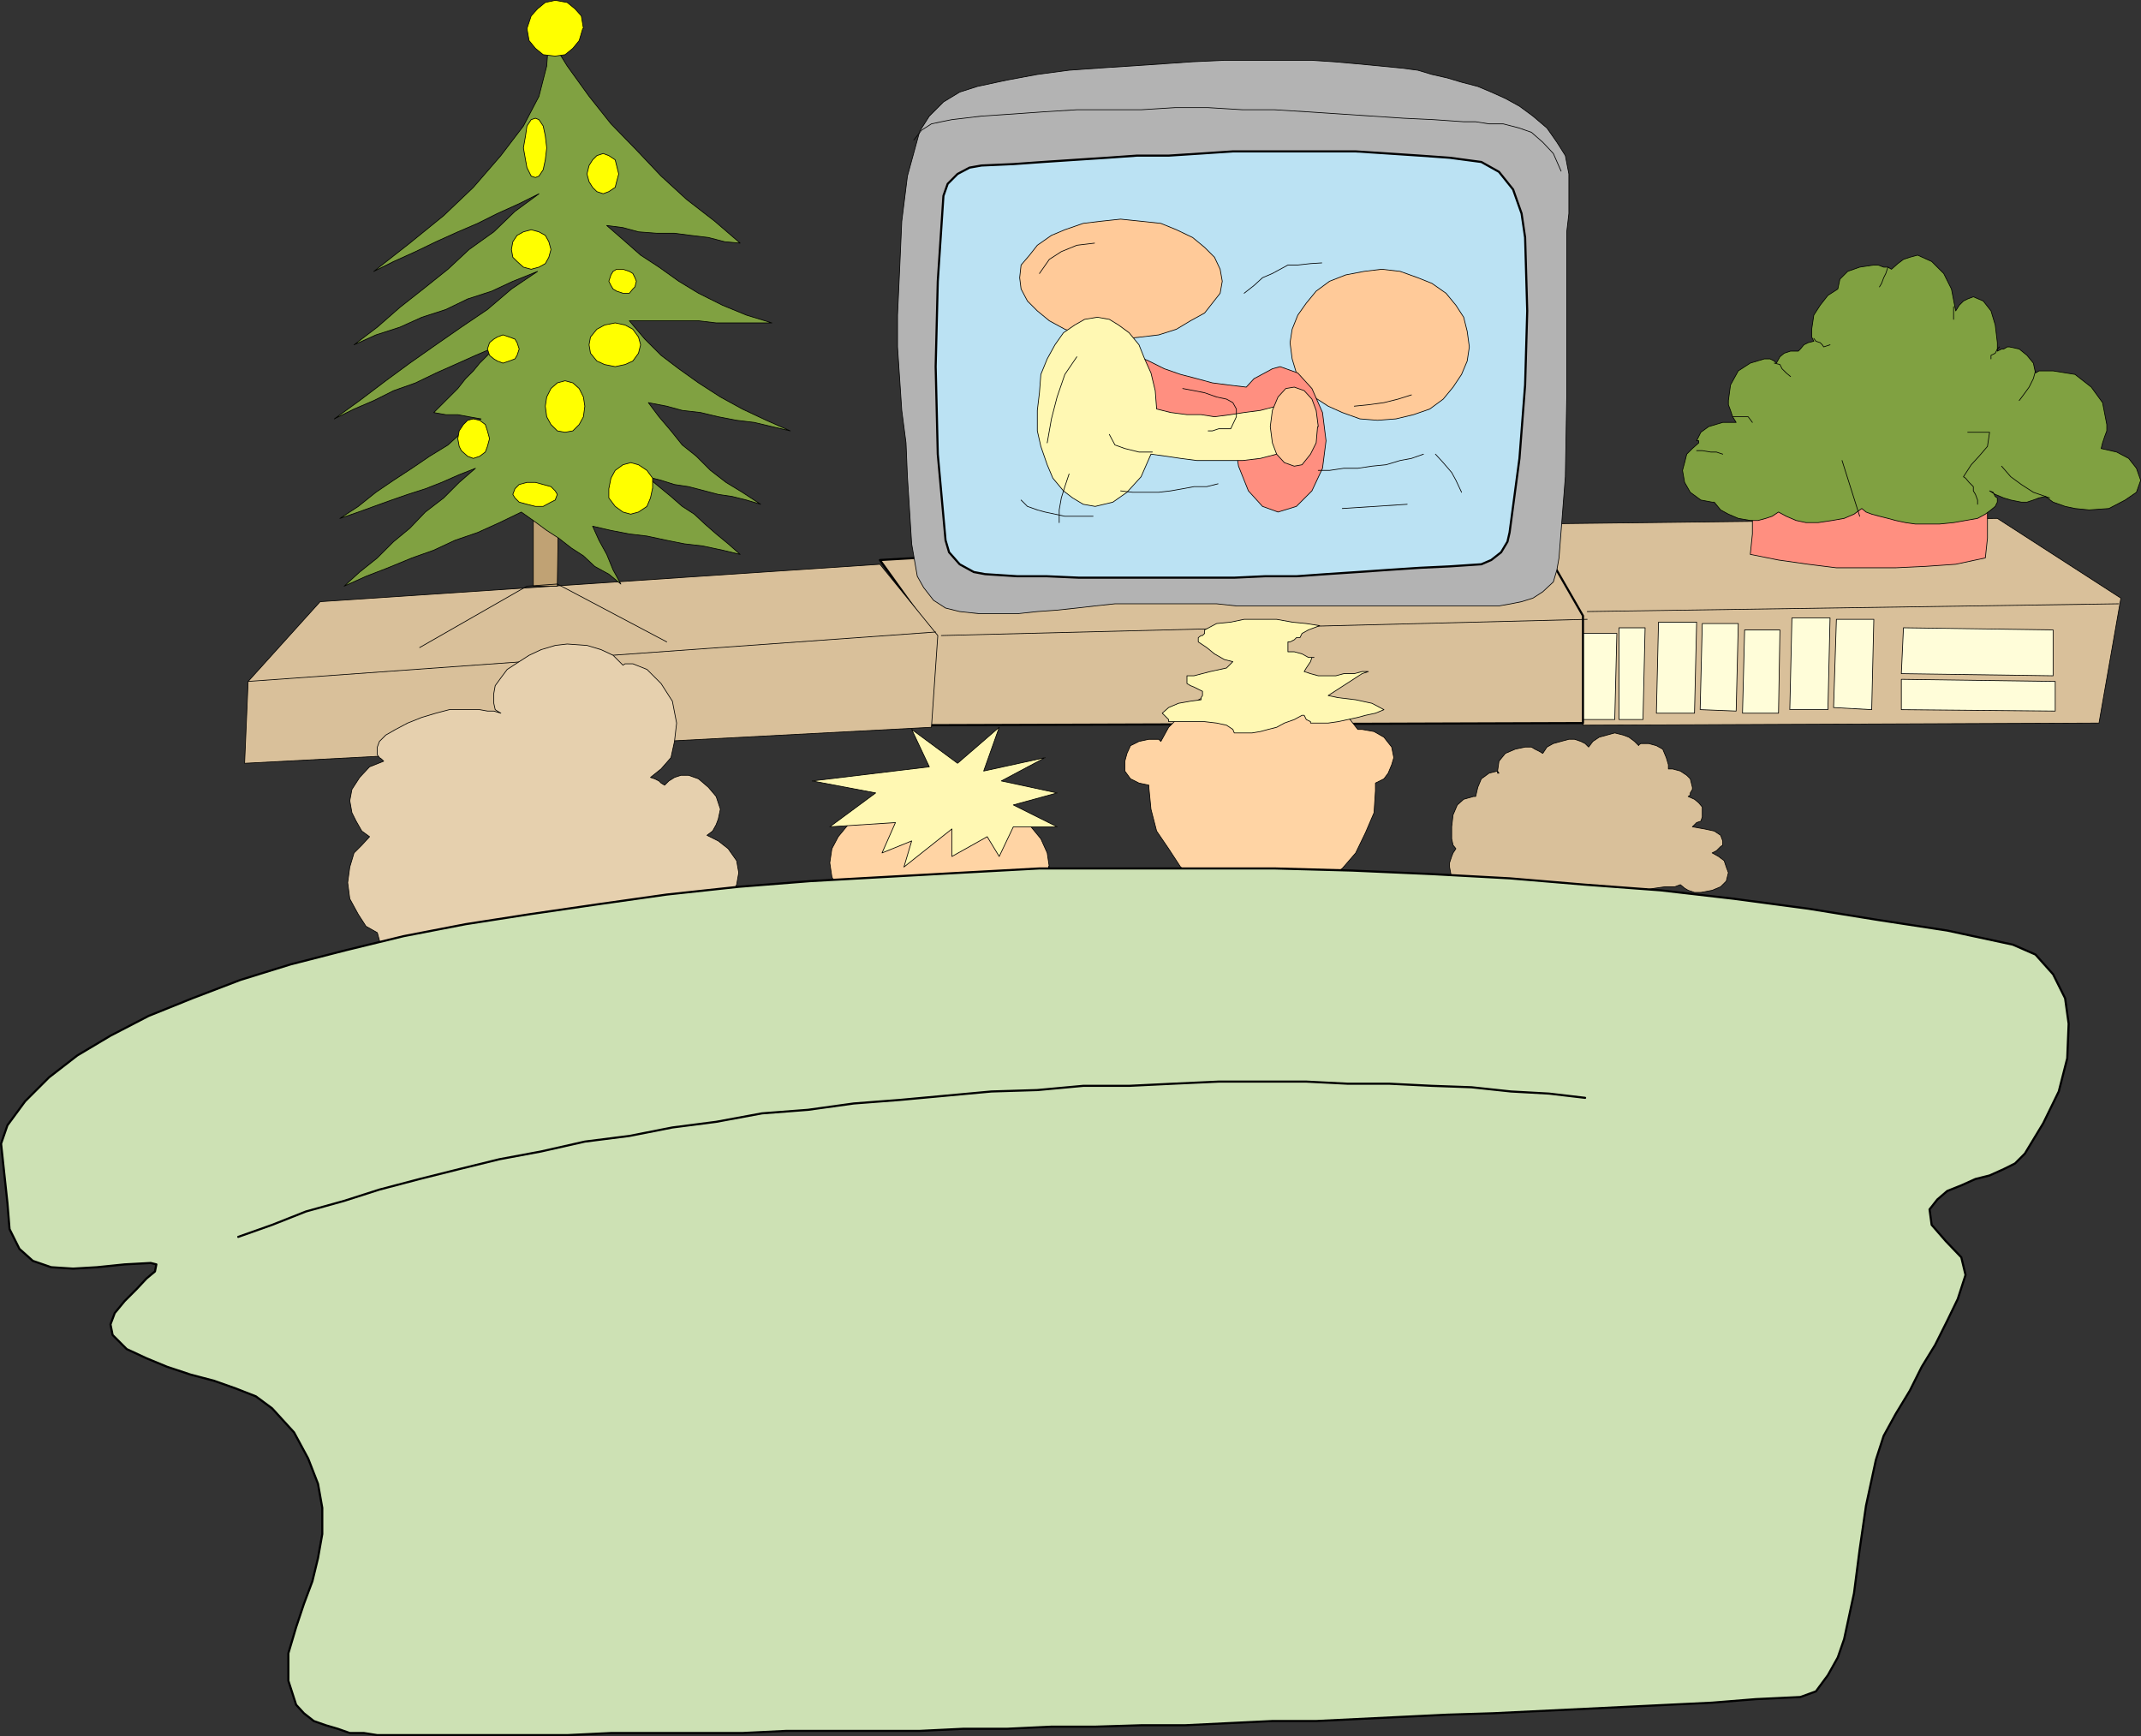 <?xml version="1.0" encoding="UTF-8" standalone="no"?>
<svg
   version="1.0"
   width="129.681mm"
   height="105.158mm"
   id="svg111"
   sodipodi:docname="Family Watching TV.wmf"
   xmlns:inkscape="http://www.inkscape.org/namespaces/inkscape"
   xmlns:sodipodi="http://sodipodi.sourceforge.net/DTD/sodipodi-0.dtd"
   xmlns="http://www.w3.org/2000/svg"
   xmlns:svg="http://www.w3.org/2000/svg">
  <rect width="100%" height="100%" fill="#333333" stroke="none"/>
  <sodipodi:namedview
     id="namedview111"
     pagecolor="#ffffff"
     bordercolor="#000000"
     borderopacity="0.25"
     inkscape:showpageshadow="2"
     inkscape:pageopacity="0.0"
     inkscape:pagecheckerboard="0"
     inkscape:deskcolor="#d1d1d1"
     inkscape:document-units="mm" />
  <defs
     id="defs1">
    <pattern
       id="WMFhbasepattern"
       patternUnits="userSpaceOnUse"
       width="6"
       height="6"
       x="0"
       y="0" />
  </defs>
  <path
     style="fill:#d9c09a;fill-opacity:1;fill-rule:evenodd;stroke:none"
     d="m 362.388,166.007 118.129,-0.485 5.01,-28.597 -28.28,-18.257 -107.625,1.293 12.766,21.811 z"
     id="path1" />
  <path
     style="fill:none;stroke:#000000;stroke-width:0.162px;stroke-linecap:round;stroke-linejoin:round;stroke-miterlimit:4;stroke-dasharray:none;stroke-opacity:1"
     d="m 362.388,166.007 118.129,-0.485 5.01,-28.597 -28.28,-18.257 -107.625,1.293 12.766,21.811 v 24.235 0"
     id="path2" />
  <path
     style="fill:#ff8f80;fill-opacity:1;fill-rule:evenodd;stroke:none"
     d="m 454.984,108.975 v 4.685 4.524 5.008 l -0.485,4.524 -6.787,1.454 -6.949,0.485 -6.787,0.323 h -6.787 -6.787 l -6.464,-0.808 -6.787,-0.969 -6.464,-1.293 0.485,-4.685 v -4.524 -5.008 -4.524 h 6.787 l 6.464,0.485 h 6.787 6.787 6.949 6.787 l 6.464,0.485 h 6.787 v 0 z"
     id="path3" />
  <path
     style="fill:none;stroke:#000000;stroke-width:0.162px;stroke-linecap:round;stroke-linejoin:round;stroke-miterlimit:4;stroke-dasharray:none;stroke-opacity:1"
     d="m 454.984,108.975 v 4.685 4.524 5.008 l -0.485,4.524 -6.787,1.454 -6.949,0.485 -6.787,0.323 h -6.787 -6.787 l -6.464,-0.808 -6.787,-0.969 -6.464,-1.293 0.485,-4.685 v -4.524 -5.008 -4.524 h 6.787 l 6.464,0.485 h 6.787 6.787 6.949 6.787 l 6.464,0.485 h 6.787 v 0"
     id="path4" />
  <path
     style="fill:#80a141;fill-opacity:1;fill-rule:evenodd;stroke:none"
     d="m 468.235,113.66 -1.454,0.323 -1.293,0.485 -1.454,0.485 h -1.293 l -2.424,-0.485 -1.616,-0.485 -1.939,-0.808 -1.293,-0.808 0.808,0.323 0.485,0.969 0.485,0.323 v 0.969 l -0.485,0.969 -0.97,0.808 -1.293,0.969 -1.778,0.969 -2.747,0.485 -2.747,0.485 -3.232,0.323 h -3.232 -2.262 l -2.262,-0.323 -2.262,-0.485 -1.778,-0.485 -1.939,-0.485 -1.778,-0.485 -1.293,-0.485 -0.97,-0.808 -1.778,1.293 -2.262,0.969 -2.747,0.485 -3.232,0.485 h -2.747 l -2.262,-0.485 -2.262,-0.969 -1.778,-0.969 -1.454,0.969 -1.454,0.485 -1.778,0.485 h -1.778 l -2.747,-0.485 -2.262,-0.969 -1.778,-0.969 -1.454,-1.777 h -0.485 l -2.586,-0.485 -2.424,-1.777 -1.293,-2.262 -0.485,-2.747 0.485,-1.777 0.485,-1.939 1.293,-1.293 1.454,-1.293 v -0.485 h -0.485 l 0.97,-1.939 1.778,-1.293 3.232,-0.969 h 3.07 l -0.808,-1.293 -0.485,-1.454 -0.485,-1.293 v -0.969 l 0.485,-3.554 1.778,-3.231 2.747,-1.777 3.232,-0.969 h 0.97 0.323 l 0.97,0.485 0.485,0.485 0.808,-1.454 0.97,-0.808 1.454,-0.485 h 1.293 0.485 l 0.485,-0.485 0.808,-0.969 0.97,-0.485 1.293,-0.323 -0.485,-0.969 v -0.485 -0.808 -0.485 l 0.485,-3.231 1.454,-2.262 1.778,-2.262 2.262,-1.454 0.485,-2.262 1.778,-1.777 2.747,-0.969 3.232,-0.485 h 0.97 l 1.293,0.485 h 0.97 l 0.808,0.485 1.454,-1.293 1.293,-0.969 1.454,-0.485 1.778,-0.485 3.232,1.454 2.747,2.747 1.778,3.554 0.97,5.008 0.808,-1.293 0.97,-0.969 0.97,-0.485 1.293,-0.485 2.262,0.969 1.778,2.262 0.97,3.231 0.485,4.039 v 0.485 0.485 0.485 0.485 l 0.97,-0.485 h 0.485 l 0.808,-0.485 h 0.485 l 2.262,0.485 1.778,1.454 1.454,1.777 0.485,2.262 0.808,-0.485 h 1.454 0.97 0.808 l 5.01,0.808 3.717,2.908 2.586,3.554 0.97,5.008 v 1.454 l -0.485,1.293 -0.485,1.454 -0.323,1.293 3.555,0.808 2.747,1.454 1.778,2.262 0.97,2.747 -0.97,2.747 -2.586,1.777 -3.717,1.939 -4.525,0.323 -3.232,-0.323 -2.262,-0.485 -2.747,-0.969 -1.778,-1.293 z"
     id="path5" />
  <path
     style="fill:none;stroke:#000000;stroke-width:0.162px;stroke-linecap:round;stroke-linejoin:round;stroke-miterlimit:4;stroke-dasharray:none;stroke-opacity:1"
     d="m 468.235,113.66 -1.454,0.323 -1.293,0.485 -1.454,0.485 h -1.293 l -2.424,-0.485 -1.616,-0.485 -1.939,-0.808 -1.293,-0.808 0.808,0.323 0.485,0.969 0.485,0.323 v 0.969 l -0.485,0.969 -0.97,0.808 -1.293,0.969 -1.778,0.969 -2.747,0.485 -2.747,0.485 -3.232,0.323 h -3.232 -2.262 l -2.262,-0.323 -2.262,-0.485 -1.778,-0.485 -1.939,-0.485 -1.778,-0.485 -1.293,-0.485 -0.97,-0.808 -1.778,1.293 -2.262,0.969 -2.747,0.485 -3.232,0.485 h -2.747 l -2.262,-0.485 -2.262,-0.969 -1.778,-0.969 -1.454,0.969 -1.454,0.485 -1.778,0.485 h -1.778 l -2.747,-0.485 -2.262,-0.969 -1.778,-0.969 -1.454,-1.777 h -0.485 l -2.586,-0.485 -2.424,-1.777 -1.293,-2.262 -0.485,-2.747 0.485,-1.777 0.485,-1.939 1.293,-1.293 1.454,-1.293 v -0.485 h -0.485 l 0.97,-1.939 1.778,-1.293 3.232,-0.969 h 3.07 l -0.808,-1.293 -0.485,-1.454 -0.485,-1.293 v -0.969 l 0.485,-3.554 1.778,-3.231 2.747,-1.777 3.232,-0.969 h 0.97 0.323 l 0.97,0.485 0.485,0.485 0.808,-1.454 0.97,-0.808 1.454,-0.485 h 1.293 0.485 l 0.485,-0.485 0.808,-0.969 0.97,-0.485 1.293,-0.323 -0.485,-0.969 v -0.485 -0.808 -0.485 l 0.485,-3.231 1.454,-2.262 1.778,-2.262 2.262,-1.454 0.485,-2.262 1.778,-1.777 2.747,-0.969 3.232,-0.485 h 0.97 l 1.293,0.485 h 0.97 l 0.808,0.485 1.454,-1.293 1.293,-0.969 1.454,-0.485 1.778,-0.485 3.232,1.454 2.747,2.747 1.778,3.554 0.97,5.008 0.808,-1.293 0.97,-0.969 0.97,-0.485 1.293,-0.485 2.262,0.969 1.778,2.262 0.97,3.231 0.485,4.039 v 0.485 0.485 0.485 0.485 l 0.97,-0.485 h 0.485 l 0.808,-0.485 h 0.485 l 2.262,0.485 1.778,1.454 1.454,1.777 0.485,2.262 0.808,-0.485 h 1.454 0.97 0.808 l 5.01,0.808 3.717,2.908 2.586,3.554 0.97,5.008 v 1.454 l -0.485,1.293 -0.485,1.454 -0.323,1.293 3.555,0.808 2.747,1.454 1.778,2.262 0.97,2.747 -0.97,2.747 -2.586,1.777 -3.717,1.939 -4.525,0.323 -3.232,-0.323 -2.262,-0.485 -2.747,-0.969 -1.778,-1.293 v 0"
     id="path6" />
  <path
     style="fill:none;stroke:#000000;stroke-width:0.162px;stroke-linecap:round;stroke-linejoin:round;stroke-miterlimit:4;stroke-dasharray:none;stroke-opacity:1"
     d="m 465.973,84.902 -0.485,1.777 -0.97,1.939 -1.293,1.777 -0.97,1.293"
     id="path7" />
  <path
     style="fill:none;stroke:#000000;stroke-width:0.162px;stroke-linecap:round;stroke-linejoin:round;stroke-miterlimit:4;stroke-dasharray:none;stroke-opacity:1"
     d="m 457.731,79.409 -0.485,0.485 -0.485,0.969 -0.97,0.485 v 0.808"
     id="path8" />
  <path
     style="fill:none;stroke:#000000;stroke-width:0.162px;stroke-linecap:round;stroke-linejoin:round;stroke-miterlimit:4;stroke-dasharray:none;stroke-opacity:1"
     d="m 447.227,70.199 v 2.908"
     id="path9" />
  <path
     style="fill:none;stroke:#000000;stroke-width:0.162px;stroke-linecap:round;stroke-linejoin:round;stroke-miterlimit:4;stroke-dasharray:none;stroke-opacity:1"
     d="m 432.199,61.152 -0.485,1.454 -0.485,0.969 -0.485,1.293 -0.485,0.808"
     id="path10" />
  <path
     style="fill:none;stroke:#000000;stroke-width:0.162px;stroke-linecap:round;stroke-linejoin:round;stroke-miterlimit:4;stroke-dasharray:none;stroke-opacity:1"
     d="m 415.231,77.47 0.485,0.646 0.97,0.323 0.485,0.485 0.323,0.485 1.454,-0.485"
     id="path11" />
  <path
     style="fill:none;stroke:#000000;stroke-width:0.162px;stroke-linecap:round;stroke-linejoin:round;stroke-miterlimit:4;stroke-dasharray:none;stroke-opacity:1"
     d="m 406.181,83.124 1.293,0.323 0.485,0.969 0.97,0.969 0.97,0.808"
     id="path12" />
  <path
     style="fill:none;stroke:#000000;stroke-width:0.162px;stroke-linecap:round;stroke-linejoin:round;stroke-miterlimit:4;stroke-dasharray:none;stroke-opacity:1"
     d="m 396.647,95.403 h 3.555 l 0.97,1.293"
     id="path13" />
  <path
     style="fill:none;stroke:#000000;stroke-width:0.162px;stroke-linecap:round;stroke-linejoin:round;stroke-miterlimit:4;stroke-dasharray:none;stroke-opacity:1"
     d="m 388.405,103.158 h 1.293 l 1.939,0.323 h 1.293 l 1.454,0.485"
     id="path14" />
  <path
     style="fill:none;stroke:#000000;stroke-width:0.162px;stroke-linecap:round;stroke-linejoin:round;stroke-miterlimit:4;stroke-dasharray:none;stroke-opacity:1"
     d="m 485.042,138.218 -121.685,1.777"
     id="path15" />
  <path
     style="fill:none;stroke:#000000;stroke-width:0.162px;stroke-linecap:round;stroke-linejoin:round;stroke-miterlimit:4;stroke-dasharray:none;stroke-opacity:1"
     d="m 469.205,113.983 -3.717,-1.293 -2.747,-1.777 -2.424,-1.777 -2.101,-2.423"
     id="path16" />
  <path
     style="fill:none;stroke:#000000;stroke-width:0.162px;stroke-linecap:round;stroke-linejoin:round;stroke-miterlimit:4;stroke-dasharray:none;stroke-opacity:1"
     d="m 450.459,98.958 h 5.01 l -0.485,3.231 -1.939,2.262 -1.778,1.939 -1.778,2.747 0.485,0.323 0.808,0.969 0.485,0.485 0.485,0.485 v 0.969 l 0.485,0.808 0.485,1.293 v 0.969"
     id="path17" />
  <path
     style="fill:none;stroke:#000000;stroke-width:0.162px;stroke-linecap:round;stroke-linejoin:round;stroke-miterlimit:4;stroke-dasharray:none;stroke-opacity:1"
     d="m 425.735,118.184 -4.04,-12.764"
     id="path18" />
  <path
     style="fill:#fffdd9;fill-opacity:1;fill-rule:evenodd;stroke:none"
     d="m 419.756,161.968 0.646,-20.195 h 8.565 l -0.485,20.68 z"
     id="path19" />
  <path
     style="fill:none;stroke:#000000;stroke-width:0.162px;stroke-linecap:round;stroke-linejoin:round;stroke-miterlimit:4;stroke-dasharray:none;stroke-opacity:1"
     d="m 419.756,161.968 0.646,-20.195 h 8.565 l -0.485,20.68 -8.726,-0.485 v 0"
     id="path20" />
  <path
     style="fill:#fffdd9;fill-opacity:1;fill-rule:evenodd;stroke:none"
     d="m 409.736,162.452 0.485,-21.003 h 8.726 l -0.485,21.003 h -8.565 v 0 z"
     id="path21" />
  <path
     style="fill:none;stroke:#000000;stroke-width:0.162px;stroke-linecap:round;stroke-linejoin:round;stroke-miterlimit:4;stroke-dasharray:none;stroke-opacity:1"
     d="m 409.736,162.452 0.485,-21.003 h 8.726 l -0.485,21.003 h -8.565 v 0"
     id="path22" />
  <path
     style="fill:#fffdd9;fill-opacity:1;fill-rule:evenodd;stroke:none"
     d="m 398.909,163.26 0.485,-19.065 h 8.08 l -0.323,19.065 z"
     id="path23" />
  <path
     style="fill:none;stroke:#000000;stroke-width:0.162px;stroke-linecap:round;stroke-linejoin:round;stroke-miterlimit:4;stroke-dasharray:none;stroke-opacity:1"
     d="m 398.909,163.26 0.485,-19.065 h 8.08 l -0.323,19.065 h -8.242 v 0"
     id="path24" />
  <path
     style="fill:#fffdd9;fill-opacity:1;fill-rule:evenodd;stroke:none"
     d="m 389.213,162.452 0.485,-19.711 h 8.242 l -0.485,20.034 -8.08,-0.323 v 0 z"
     id="path25" />
  <path
     style="fill:none;stroke:#000000;stroke-width:0.162px;stroke-linecap:round;stroke-linejoin:round;stroke-miterlimit:4;stroke-dasharray:none;stroke-opacity:1"
     d="m 389.213,162.452 0.485,-19.711 h 8.242 l -0.485,20.034 -8.08,-0.323 v 0"
     id="path26" />
  <path
     style="fill:#fffdd9;fill-opacity:1;fill-rule:evenodd;stroke:none"
     d="m 379.194,163.26 0.485,-20.842 h 8.726 l -0.485,20.842 h -8.726 z"
     id="path27" />
  <path
     style="fill:none;stroke:#000000;stroke-width:0.162px;stroke-linecap:round;stroke-linejoin:round;stroke-miterlimit:4;stroke-dasharray:none;stroke-opacity:1"
     d="m 379.194,163.26 0.485,-20.842 h 8.726 l -0.485,20.842 h -8.726 v 0"
     id="path28" />
  <path
     style="fill:#fffdd9;fill-opacity:1;fill-rule:evenodd;stroke:none"
     d="m 370.629,164.714 v -21.003 h 5.979 l -0.485,21.003 h -5.494 z"
     id="path29" />
  <path
     style="fill:none;stroke:#000000;stroke-width:0.162px;stroke-linecap:round;stroke-linejoin:round;stroke-miterlimit:4;stroke-dasharray:none;stroke-opacity:1"
     d="m 370.629,164.714 v -21.003 h 5.979 l -0.485,21.003 h -5.494 v 0"
     id="path30" />
  <path
     style="fill:#fffdd9;fill-opacity:1;fill-rule:evenodd;stroke:none"
     d="m 362.388,164.714 v -19.711 h 7.757 l -0.485,19.711 z"
     id="path31" />
  <path
     style="fill:none;stroke:#000000;stroke-width:0.162px;stroke-linecap:round;stroke-linejoin:round;stroke-miterlimit:4;stroke-dasharray:none;stroke-opacity:1"
     d="m 362.388,164.714 v -19.711 h 7.757 l -0.485,19.711 h -7.272 v 0"
     id="path32" />
  <path
     style="fill:#fffdd9;fill-opacity:1;fill-rule:evenodd;stroke:none"
     d="m 435.269,154.212 0.485,-10.502 34.259,0.485 v 10.502 z"
     id="path33" />
  <path
     style="fill:none;stroke:#000000;stroke-width:0.162px;stroke-linecap:round;stroke-linejoin:round;stroke-miterlimit:4;stroke-dasharray:none;stroke-opacity:1"
     d="m 435.269,154.212 0.485,-10.502 34.259,0.485 v 10.502 l -34.744,-0.485 v 0"
     id="path34" />
  <path
     style="fill:#fffdd9;fill-opacity:1;fill-rule:evenodd;stroke:none"
     d="m 435.269,162.452 v -6.947 l 35.229,0.485 v 6.786 l -35.229,-0.323 z"
     id="path35" />
  <path
     style="fill:none;stroke:#000000;stroke-width:0.162px;stroke-linecap:round;stroke-linejoin:round;stroke-miterlimit:4;stroke-dasharray:none;stroke-opacity:1"
     d="m 435.269,162.452 v -6.947 l 35.229,0.485 v 6.786 l -35.229,-0.323 v 0"
     id="path36" />
  <path
     style="fill:#d9c09a;fill-opacity:1;fill-rule:evenodd;stroke:none"
     d="m 201.434,128.201 12.766,17.772 -1.454,20.034 149.641,-0.485 V 140.964 L 350.106,119.638 201.434,128.201 Z"
     id="path37" />
  <path
     style="fill:none;stroke:#000000;stroke-width:0.485px;stroke-linecap:round;stroke-linejoin:round;stroke-miterlimit:4;stroke-dasharray:none;stroke-opacity:1"
     d="m 201.434,128.201 12.766,17.772 -1.454,20.034 149.641,-0.485 V 140.964 L 350.106,119.638 201.434,128.201 v 0"
     id="path38" />
  <path
     style="fill:#d9c09a;fill-opacity:1;fill-rule:evenodd;stroke:none"
     d="m 73.286,137.733 128.149,-8.563 13.251,16.318 -1.454,21.003 -157.237,8.24 0.808,-18.741 16.483,-18.257 z"
     id="path39" />
  <path
     style="fill:none;stroke:#000000;stroke-width:0.162px;stroke-linecap:round;stroke-linejoin:round;stroke-miterlimit:4;stroke-dasharray:none;stroke-opacity:1"
     d="m 73.286,137.733 128.149,-8.563 13.251,16.318 -1.454,21.003 -157.237,8.24 0.808,-18.741 16.483,-18.257 v 0"
     id="path40" />
  <path
     style="fill:#c0a274;fill-opacity:1;fill-rule:evenodd;stroke:none"
     d="M 122.089,134.179 V 112.368 h 5.818 l -0.323,21.811 h -5.494 z"
     id="path41" />
  <path
     style="fill:none;stroke:#000000;stroke-width:0.162px;stroke-linecap:round;stroke-linejoin:round;stroke-miterlimit:4;stroke-dasharray:none;stroke-opacity:1"
     d="M 122.089,134.179 V 112.368 h 5.818 l -0.323,21.811 h -5.494 v 0"
     id="path42" />
  <path
     style="fill:#80a141;fill-opacity:1;fill-rule:evenodd;stroke:none"
     d="m 125.644,8.321 4.202,6.786 5.01,6.947 5.01,6.301 5.818,5.978 5.656,5.978 5.818,5.332 6.464,5.008 5.818,5.008 -3.555,-0.323 -3.717,-0.969 -4.04,-0.485 -3.717,-0.485 h -4.04 l -4.202,-0.323 -3.555,-0.969 -3.717,-0.485 3.717,3.231 4.04,3.554 4.202,2.747 4.525,3.231 4.525,2.747 5.494,2.747 5.494,2.262 5.818,1.777 h -4.525 -4.04 -4.202 l -4.04,-0.485 h -4.04 -4.202 -4.04 -3.555 l 3.555,4.201 3.717,3.716 4.04,3.07 4.525,3.231 5.01,3.231 5.01,2.747 5.494,2.585 5.494,2.423 -4.202,-0.969 -4.04,-0.969 -4.04,-0.485 -4.202,-0.808 -4.04,-0.969 -4.202,-0.485 -3.555,-0.969 -4.202,-0.808 2.424,3.231 2.747,3.231 2.586,3.231 3.232,2.585 3.232,3.231 3.555,2.747 3.717,2.262 4.202,2.747 -3.232,-0.969 -3.232,-0.808 -3.232,-0.485 -3.07,-0.808 -3.717,-0.969 -3.232,-0.485 -3.07,-0.969 -3.232,-0.808 2.747,2.262 2.747,2.262 2.586,2.262 2.747,1.777 2.424,2.262 2.586,2.262 2.747,2.262 2.747,2.423 -4.04,-0.969 -4.525,-0.969 -4.202,-0.485 -4.04,-0.808 -4.525,-0.969 -4.04,-0.485 -4.202,-0.808 -4.202,-0.969 1.454,3.231 1.778,3.231 1.454,3.554 1.778,3.231 -2.747,-2.262 -3.232,-1.777 -2.586,-2.423 -2.747,-1.777 -2.909,-2.262 -2.747,-1.777 -3.07,-2.262 -2.747,-1.939 -5.01,2.423 -5.01,2.262 -5.171,1.777 -4.848,2.262 -5.01,1.777 -5.494,2.262 -5.01,1.939 -5.01,2.262 3.555,-3.231 4.04,-3.231 3.717,-3.716 3.717,-3.07 3.555,-3.716 4.202,-3.231 3.555,-3.554 3.717,-3.231 -3.717,1.454 -4.04,1.777 -3.717,1.454 -4.04,1.293 -3.717,1.293 -4.04,1.454 -3.555,1.293 -4.202,1.454 4.202,-2.747 4.04,-3.231 4.04,-2.747 4.202,-2.747 4.04,-2.747 4.202,-2.585 3.555,-3.231 4.04,-2.747 -2.747,-0.485 -2.586,-0.485 h -2.747 l -2.747,-0.485 1.778,-1.777 1.778,-1.777 1.939,-1.939 1.778,-2.262 1.778,-1.777 1.454,-1.777 1.778,-1.777 1.778,-1.939 -4.525,1.939 -4.686,2.1 -4.363,1.939 -4.686,2.262 -5.01,1.777 -4.525,2.262 -4.525,1.939 -4.525,2.262 5.818,-4.201 5.979,-4.524 5.494,-4.039 5.979,-4.201 5.818,-4.039 5.979,-4.039 5.494,-4.685 5.979,-4.039 -5.656,2.262 -4.848,2.262 -5.494,1.777 -5.01,2.423 -5.494,1.777 -5.01,2.262 -5.494,1.777 -5.01,2.262 5.333,-4.039 5.171,-4.524 5.333,-4.201 5.656,-4.524 4.848,-4.524 5.656,-4.039 4.848,-4.685 5.494,-4.039 -4.525,2.262 -5.01,2.262 -4.525,2.262 -4.525,1.939 -5.01,2.262 -4.686,2.262 -5.01,2.262 -4.525,2.262 8.242,-6.463 7.757,-6.301 6.787,-6.463 6.302,-7.27 5.171,-6.786 3.555,-6.786 1.778,-6.947 0.485,-6.786 z"
     id="path43" />
  <path
     style="fill:none;stroke:#000000;stroke-width:0.162px;stroke-linecap:round;stroke-linejoin:round;stroke-miterlimit:4;stroke-dasharray:none;stroke-opacity:1"
     d="m 125.644,8.321 4.202,6.786 5.01,6.947 5.01,6.301 5.818,5.978 5.656,5.978 5.818,5.332 6.464,5.008 5.818,5.008 -3.555,-0.323 -3.717,-0.969 -4.04,-0.485 -3.717,-0.485 h -4.04 l -4.202,-0.323 -3.555,-0.969 -3.717,-0.485 3.717,3.231 4.04,3.554 4.202,2.747 4.525,3.231 4.525,2.747 5.494,2.747 5.494,2.262 5.818,1.777 h -4.525 -4.04 -4.202 l -4.04,-0.485 h -4.04 -4.202 -4.04 -3.555 l 3.555,4.201 3.717,3.716 4.04,3.07 4.525,3.231 5.01,3.231 5.01,2.747 5.494,2.585 5.494,2.423 -4.202,-0.969 -4.04,-0.969 -4.04,-0.485 -4.202,-0.808 -4.04,-0.969 -4.202,-0.485 -3.555,-0.969 -4.202,-0.808 2.424,3.231 2.747,3.231 2.586,3.231 3.232,2.585 3.232,3.231 3.555,2.747 3.717,2.262 4.202,2.747 -3.232,-0.969 -3.232,-0.808 -3.232,-0.485 -3.07,-0.808 -3.717,-0.969 -3.232,-0.485 -3.07,-0.969 -3.232,-0.808 2.747,2.262 2.747,2.262 2.586,2.262 2.747,1.777 2.424,2.262 2.586,2.262 2.747,2.262 2.747,2.423 -4.04,-0.969 -4.525,-0.969 -4.202,-0.485 -4.04,-0.808 -4.525,-0.969 -4.04,-0.485 -4.202,-0.808 -4.202,-0.969 1.454,3.231 1.778,3.231 1.454,3.554 1.778,3.231 -2.747,-2.262 -3.232,-1.777 -2.586,-2.423 -2.747,-1.777 -2.909,-2.262 -2.747,-1.777 -3.07,-2.262 -2.747,-1.939 -5.01,2.423 -5.01,2.262 -5.171,1.777 -4.848,2.262 -5.01,1.777 -5.494,2.262 -5.01,1.939 -5.01,2.262 3.555,-3.231 4.04,-3.231 3.717,-3.716 3.717,-3.07 3.555,-3.716 4.202,-3.231 3.555,-3.554 3.717,-3.231 -3.717,1.454 -4.04,1.777 -3.717,1.454 -4.04,1.293 -3.717,1.293 -4.04,1.454 -3.555,1.293 -4.202,1.454 4.202,-2.747 4.04,-3.231 4.04,-2.747 4.202,-2.747 4.04,-2.747 4.202,-2.585 3.555,-3.231 4.04,-2.747 -2.747,-0.485 -2.586,-0.485 h -2.747 l -2.747,-0.485 1.778,-1.777 1.778,-1.777 1.939,-1.939 1.778,-2.262 1.778,-1.777 1.454,-1.777 1.778,-1.777 1.778,-1.939 -4.525,1.939 -4.686,2.1 -4.363,1.939 -4.686,2.262 -5.01,1.777 -4.525,2.262 -4.525,1.939 -4.525,2.262 5.818,-4.201 5.979,-4.524 5.494,-4.039 5.979,-4.201 5.818,-4.039 5.979,-4.039 5.494,-4.685 5.979,-4.039 -5.656,2.262 -4.848,2.262 -5.494,1.777 -5.01,2.423 -5.494,1.777 -5.01,2.262 -5.494,1.777 -5.01,2.262 5.333,-4.039 5.171,-4.524 5.333,-4.201 5.656,-4.524 4.848,-4.524 5.656,-4.039 4.848,-4.685 5.494,-4.039 -4.525,2.262 -5.01,2.262 -4.525,2.262 -4.525,1.939 -5.01,2.262 -4.686,2.262 -5.01,2.262 -4.525,2.262 8.242,-6.463 7.757,-6.301 6.787,-6.463 6.302,-7.27 5.171,-6.786 3.555,-6.786 1.778,-6.947 0.485,-6.786 v 0"
     id="path44" />
  <path
     style="fill:#ffff00;fill-opacity:1;fill-rule:evenodd;stroke:none"
     d="m 133.401,6.543 -0.808,2.747 -1.454,1.777 -1.778,1.454 -2.262,0.323 -2.747,-0.323 -1.778,-1.454 -1.454,-1.777 -0.485,-2.747 0.97,-2.908 1.454,-1.616 1.778,-1.454 2.262,-0.485 2.747,0.485 1.778,1.454 1.454,1.616 0.485,2.908 v 0 z"
     id="path45" />
  <path
     style="fill:none;stroke:#000000;stroke-width:0.162px;stroke-linecap:round;stroke-linejoin:round;stroke-miterlimit:4;stroke-dasharray:none;stroke-opacity:1"
     d="m 133.401,6.543 -0.808,2.747 -1.454,1.777 -1.778,1.454 -2.262,0.323 -2.747,-0.323 -1.778,-1.454 -1.454,-1.777 -0.485,-2.747 0.97,-2.908 1.454,-1.616 1.778,-1.454 2.262,-0.485 2.747,0.485 1.778,1.454 1.454,1.616 0.485,2.908 v 0"
     id="path46" />
  <path
     style="fill:#ffff00;fill-opacity:1;fill-rule:evenodd;stroke:none"
     d="m 125.159,33.848 -0.323,2.747 -0.485,2.262 -0.97,1.454 -0.808,0.323 -0.97,-0.323 -0.97,-1.939 -0.323,-1.777 -0.485,-2.747 0.485,-2.747 0.323,-2.262 0.97,-1.454 0.97,-0.323 0.808,0.323 0.97,1.454 0.485,2.262 z"
     id="path47" />
  <path
     style="fill:none;stroke:#000000;stroke-width:0.162px;stroke-linecap:round;stroke-linejoin:round;stroke-miterlimit:4;stroke-dasharray:none;stroke-opacity:1"
     d="m 125.159,33.848 -0.323,2.747 -0.485,2.262 -0.97,1.454 -0.808,0.323 -0.97,-0.323 -0.97,-1.939 -0.323,-1.777 -0.485,-2.747 0.485,-2.747 0.323,-2.262 0.97,-1.454 0.97,-0.323 0.808,0.323 0.97,1.454 0.485,2.262 0.323,2.747 v 0"
     id="path48" />
  <path
     style="fill:#ffff00;fill-opacity:1;fill-rule:evenodd;stroke:none"
     d="m 141.642,39.825 -0.485,1.777 -0.323,1.293 -1.454,0.969 -1.293,0.485 -1.454,-0.485 -0.97,-0.969 -0.808,-1.293 -0.485,-1.777 0.485,-1.939 0.808,-1.293 0.97,-0.969 1.454,-0.485 1.293,0.485 1.454,0.969 0.323,1.293 0.485,1.939 z"
     id="path49" />
  <path
     style="fill:none;stroke:#000000;stroke-width:0.162px;stroke-linecap:round;stroke-linejoin:round;stroke-miterlimit:4;stroke-dasharray:none;stroke-opacity:1"
     d="m 141.642,39.825 -0.485,1.777 -0.323,1.293 -1.454,0.969 -1.293,0.485 -1.454,-0.485 -0.97,-0.969 -0.808,-1.293 -0.485,-1.777 0.485,-1.939 0.808,-1.293 0.97,-0.969 1.454,-0.485 1.293,0.485 1.454,0.969 0.323,1.293 0.485,1.939 v 0"
     id="path50" />
  <path
     style="fill:#ffff00;fill-opacity:1;fill-rule:evenodd;stroke:none"
     d="m 126.129,57.113 -0.485,1.777 -0.808,1.454 -1.454,0.808 -1.778,0.485 -1.778,-0.485 -1.454,-1.293 -0.97,-0.969 -0.323,-1.777 0.323,-1.777 0.97,-1.454 1.454,-0.808 1.778,-0.485 1.778,0.485 1.454,0.808 0.808,1.454 z"
     id="path51" />
  <path
     style="fill:none;stroke:#000000;stroke-width:0.162px;stroke-linecap:round;stroke-linejoin:round;stroke-miterlimit:4;stroke-dasharray:none;stroke-opacity:1"
     d="m 126.129,57.113 -0.485,1.777 -0.808,1.454 -1.454,0.808 -1.778,0.485 -1.778,-0.485 -1.454,-1.293 -0.97,-0.969 -0.323,-1.777 0.323,-1.777 0.97,-1.454 1.454,-0.808 1.778,-0.485 1.778,0.485 1.454,0.808 0.808,1.454 0.485,1.777 v 0"
     id="path52" />
  <path
     style="fill:#ffff00;fill-opacity:1;fill-rule:evenodd;stroke:none"
     d="m 145.682,64.383 -0.323,1.293 -0.485,0.485 -0.808,0.969 h -1.454 l -1.454,-0.485 -0.808,-0.485 -0.485,-0.808 -0.485,-0.969 0.485,-1.454 0.485,-0.808 0.808,-0.485 h 1.454 l 1.454,0.485 0.808,0.485 0.485,0.969 z"
     id="path53" />
  <path
     style="fill:none;stroke:#000000;stroke-width:0.162px;stroke-linecap:round;stroke-linejoin:round;stroke-miterlimit:4;stroke-dasharray:none;stroke-opacity:1"
     d="m 145.682,64.383 -0.323,1.293 -0.485,0.485 -0.808,0.969 h -1.454 l -1.454,-0.485 -0.808,-0.485 -0.485,-0.808 -0.485,-0.969 0.485,-1.454 0.485,-0.808 0.808,-0.485 h 1.454 l 1.454,0.485 0.808,0.485 0.485,0.969 0.323,0.808 v 0"
     id="path54" />
  <path
     style="fill:#ffff00;fill-opacity:1;fill-rule:evenodd;stroke:none"
     d="m 146.652,78.924 -0.485,1.939 -1.293,1.777 -1.778,0.808 -2.262,0.485 -2.424,-0.485 -1.778,-0.808 -1.454,-1.777 -0.323,-1.939 0.323,-1.777 1.454,-1.777 1.778,-0.969 2.424,-0.485 2.262,0.485 1.778,0.969 1.293,1.777 0.485,1.777 z"
     id="path55" />
  <path
     style="fill:none;stroke:#000000;stroke-width:0.162px;stroke-linecap:round;stroke-linejoin:round;stroke-miterlimit:4;stroke-dasharray:none;stroke-opacity:1"
     d="m 146.652,78.924 -0.485,1.939 -1.293,1.777 -1.778,0.808 -2.262,0.485 -2.424,-0.485 -1.778,-0.808 -1.454,-1.777 -0.323,-1.939 0.323,-1.777 1.454,-1.777 1.778,-0.969 2.424,-0.485 2.262,0.485 1.778,0.969 1.293,1.777 0.485,1.777 v 0"
     id="path56" />
  <path
     style="fill:#ffff00;fill-opacity:1;fill-rule:evenodd;stroke:none"
     d="m 118.857,79.893 -0.485,1.454 -0.485,0.808 -1.293,0.485 -1.454,0.485 -1.293,-0.485 -0.808,-0.485 -0.97,-0.808 -0.485,-1.454 0.485,-1.454 0.97,-0.808 0.808,-0.485 1.293,-0.485 1.454,0.485 1.293,0.485 0.485,0.808 0.485,1.454 z"
     id="path57" />
  <path
     style="fill:none;stroke:#000000;stroke-width:0.162px;stroke-linecap:round;stroke-linejoin:round;stroke-miterlimit:4;stroke-dasharray:none;stroke-opacity:1"
     d="m 118.857,79.893 -0.485,1.454 -0.485,0.808 -1.293,0.485 -1.454,0.485 -1.293,-0.485 -0.808,-0.485 -0.97,-0.808 -0.485,-1.454 0.485,-1.454 0.97,-0.808 0.808,-0.485 1.293,-0.485 1.454,0.485 1.293,0.485 0.485,0.808 0.485,1.454 v 0"
     id="path58" />
  <path
     style="fill:#ffff00;fill-opacity:1;fill-rule:evenodd;stroke:none"
     d="m 133.885,92.98 -0.323,2.423 -0.97,1.777 -1.454,1.454 -1.778,0.323 -1.778,-0.323 -1.454,-1.454 -0.97,-1.777 -0.323,-2.423 0.323,-2.1 0.97,-1.939 1.454,-1.293 1.778,-0.485 1.778,0.485 1.454,1.293 0.97,1.939 z"
     id="path59" />
  <path
     style="fill:none;stroke:#000000;stroke-width:0.162px;stroke-linecap:round;stroke-linejoin:round;stroke-miterlimit:4;stroke-dasharray:none;stroke-opacity:1"
     d="m 133.885,92.98 -0.323,2.423 -0.97,1.777 -1.454,1.454 -1.778,0.323 -1.778,-0.323 -1.454,-1.454 -0.97,-1.777 -0.323,-2.423 0.323,-2.1 0.97,-1.939 1.454,-1.293 1.778,-0.485 1.778,0.485 1.454,1.293 0.97,1.939 0.323,2.1 v 0"
     id="path60" />
  <path
     style="fill:#ffff00;fill-opacity:1;fill-rule:evenodd;stroke:none"
     d="m 149.399,111.721 -0.485,2.262 -0.808,1.939 -1.939,1.293 -1.778,0.485 -1.778,-0.485 -1.778,-1.293 -1.454,-1.939 v -2.1 l 0.485,-2.423 0.97,-1.777 1.778,-1.293 1.778,-0.485 1.778,0.485 1.939,1.293 1.293,1.777 v 2.423 0 z"
     id="path61" />
  <path
     style="fill:none;stroke:#000000;stroke-width:0.162px;stroke-linecap:round;stroke-linejoin:round;stroke-miterlimit:4;stroke-dasharray:none;stroke-opacity:1"
     d="m 149.399,111.721 -0.485,2.262 -0.808,1.939 -1.939,1.293 -1.778,0.485 -1.778,-0.485 -1.778,-1.293 -1.454,-1.939 v -2.1 l 0.485,-2.423 0.97,-1.777 1.778,-1.293 1.778,-0.485 1.778,0.485 1.939,1.293 1.293,1.777 v 2.423 0"
     id="path62" />
  <path
     style="fill:#ffff00;fill-opacity:1;fill-rule:evenodd;stroke:none"
     d="m 127.583,113.175 -0.485,1.293 -0.97,0.485 -1.778,0.969 h -1.778 l -1.939,-0.485 -1.778,-0.485 -0.97,-0.969 -0.485,-0.808 0.485,-1.293 0.97,-0.969 1.778,-0.485 h 1.939 l 1.778,0.485 1.778,0.485 0.97,0.969 z"
     id="path63" />
  <path
     style="fill:none;stroke:#000000;stroke-width:0.162px;stroke-linecap:round;stroke-linejoin:round;stroke-miterlimit:4;stroke-dasharray:none;stroke-opacity:1"
     d="m 127.583,113.175 -0.485,1.293 -0.97,0.485 -1.778,0.969 h -1.778 l -1.939,-0.485 -1.778,-0.485 -0.97,-0.969 -0.485,-0.808 0.485,-1.293 0.97,-0.969 1.778,-0.485 h 1.939 l 1.778,0.485 1.778,0.485 0.97,0.969 0.485,0.808 v 0"
     id="path64" />
  <path
     style="fill:#ffff00;fill-opacity:1;fill-rule:evenodd;stroke:none"
     d="m 112.069,100.412 -0.485,1.777 -0.485,1.293 -1.293,0.969 -1.454,0.485 -1.293,-0.485 -1.454,-1.293 -0.485,-0.969 -0.323,-1.777 0.323,-1.777 0.97,-1.454 0.97,-0.969 1.293,-0.323 1.454,0.323 1.293,0.969 0.485,1.454 0.485,1.777 z"
     id="path65" />
  <path
     style="fill:none;stroke:#000000;stroke-width:0.162px;stroke-linecap:round;stroke-linejoin:round;stroke-miterlimit:4;stroke-dasharray:none;stroke-opacity:1"
     d="m 112.069,100.412 -0.485,1.777 -0.485,1.293 -1.293,0.969 -1.454,0.485 -1.293,-0.485 -1.454,-1.293 -0.485,-0.969 -0.323,-1.777 0.323,-1.777 0.97,-1.454 0.97,-0.969 1.293,-0.323 1.454,0.323 1.293,0.969 0.485,1.454 0.485,1.777 v 0"
     id="path66" />
  <path
     style="fill:none;stroke:#000000;stroke-width:0.162px;stroke-linecap:round;stroke-linejoin:round;stroke-miterlimit:4;stroke-dasharray:none;stroke-opacity:1"
     d="m 152.631,146.942 -25.048,-13.248 -6.949,0.485 -24.563,14.056"
     id="path67" />
  <path
     style="fill:none;stroke:#000000;stroke-width:0.162px;stroke-linecap:round;stroke-linejoin:round;stroke-miterlimit:4;stroke-dasharray:none;stroke-opacity:1"
     d="M 56.802,155.99 214.201,144.68"
     id="path68" />
  <path
     style="fill:#e6d0ae;fill-opacity:1;fill-rule:evenodd;stroke:none"
     d="m 142.612,152.274 0.485,-0.323 h 0.323 1.454 l 3.232,1.293 3.232,3.231 2.586,4.039 0.97,5.008 -0.485,4.201 -0.808,3.716 -2.262,2.585 -2.424,1.939 0.97,0.323 0.97,0.485 0.485,0.485 0.808,0.485 0.97,-0.969 1.293,-0.808 1.454,-0.485 h 1.778 l 2.262,0.808 2.262,1.939 1.778,2.1 0.97,2.908 -0.485,2.262 -0.485,1.293 -0.808,1.454 -1.293,0.969 2.586,1.293 2.262,1.777 1.939,2.747 0.485,2.747 -0.485,2.747 -1.454,2.747 -2.262,1.777 -2.747,0.969 v -0.485 0.969 l -0.808,1.777 -2.747,1.777 -2.747,1.777 -2.747,0.969 h -1.778 l -0.485,-0.485 h -0.485 -0.485 l -4.202,0.969 -6.302,1.293 -7.757,1.454 -8.565,1.293 -8.726,1.454 -8.242,0.808 -6.787,0.485 -4.686,0.485 -2.586,-0.969 -2.747,-1.777 -1.939,-2.747 -0.97,-3.554 -2.586,-1.454 -1.778,-2.747 -1.939,-3.554 -0.485,-3.716 0.485,-3.554 0.97,-3.231 1.778,-1.777 1.778,-1.939 -1.778,-1.293 -1.293,-2.262 -0.97,-1.939 -0.485,-2.747 0.485,-2.585 1.778,-2.747 2.262,-2.423 3.232,-1.293 -0.485,-0.485 -0.485,-0.323 -0.485,-0.646 v -1.777 l 0.485,-1.293 1.454,-1.454 2.262,-1.293 2.747,-1.454 3.232,-1.293 3.232,-0.969 3.07,-0.808 h 2.747 4.202 l 1.778,0.323 h 1.454 l 1.616,0.485 -0.808,-0.485 -0.485,-0.323 -0.323,-1.454 v -2.262 l 0.323,-1.777 1.293,-1.777 1.454,-1.939 2.747,-1.777 2.262,-1.454 2.747,-1.293 3.232,-0.969 2.747,-0.323 4.525,0.323 3.232,0.969 2.747,1.293 2.262,2.262 z"
     id="path69" />
  <path
     style="fill:none;stroke:#000000;stroke-width:0.162px;stroke-linecap:round;stroke-linejoin:round;stroke-miterlimit:4;stroke-dasharray:none;stroke-opacity:1"
     d="m 142.612,152.274 0.485,-0.323 h 0.323 1.454 l 3.232,1.293 3.232,3.231 2.586,4.039 0.97,5.008 -0.485,4.201 -0.808,3.716 -2.262,2.585 -2.424,1.939 0.97,0.323 0.97,0.485 0.485,0.485 0.808,0.485 0.97,-0.969 1.293,-0.808 1.454,-0.485 h 1.778 l 2.262,0.808 2.262,1.939 1.778,2.1 0.97,2.908 -0.485,2.262 -0.485,1.293 -0.808,1.454 -1.293,0.969 2.586,1.293 2.262,1.777 1.939,2.747 0.485,2.747 -0.485,2.747 -1.454,2.747 -2.262,1.777 -2.747,0.969 v -0.485 0.969 l -0.808,1.777 -2.747,1.777 -2.747,1.777 -2.747,0.969 h -1.778 l -0.485,-0.485 h -0.485 -0.485 l -4.202,0.969 -6.302,1.293 -7.757,1.454 -8.565,1.293 -8.726,1.454 -8.242,0.808 -6.787,0.485 -4.686,0.485 -2.586,-0.969 -2.747,-1.777 -1.939,-2.747 -0.97,-3.554 -2.586,-1.454 -1.778,-2.747 -1.939,-3.554 -0.485,-3.716 0.485,-3.554 0.97,-3.231 1.778,-1.777 1.778,-1.939 -1.778,-1.293 -1.293,-2.262 -0.97,-1.939 -0.485,-2.747 0.485,-2.585 1.778,-2.747 2.262,-2.423 3.232,-1.293 -0.485,-0.485 -0.485,-0.323 -0.485,-0.646 v -1.777 l 0.485,-1.293 1.454,-1.454 2.262,-1.293 2.747,-1.454 3.232,-1.293 3.232,-0.969 3.07,-0.808 h 2.747 4.202 l 1.778,0.323 h 1.454 l 1.616,0.485 -0.808,-0.485 -0.485,-0.323 -0.323,-1.454 v -2.262 l 0.323,-1.777 1.293,-1.777 1.454,-1.939 2.747,-1.777 2.262,-1.454 2.747,-1.293 3.232,-0.969 2.747,-0.323 4.525,0.323 3.232,0.969 2.747,1.293 2.262,2.262 v 0"
     id="path70" />
  <path
     style="fill:#ffd4a4;fill-opacity:1;fill-rule:evenodd;stroke:none"
     d="m 240.057,198.319 -0.323,3.393 -1.454,2.585 -2.262,2.747 -3.07,2.747 -3.717,1.777 -4.525,1.454 -4.525,0.808 -5.171,0.485 -5.01,-0.485 -5.01,-0.808 -4.04,-1.777 -3.717,-1.939 -3.07,-2.747 -2.262,-2.747 -1.454,-3.07 -0.485,-3.231 0.485,-3.231 1.454,-2.747 2.262,-2.747 3.07,-2.747 3.717,-1.777 4.525,-1.293 4.525,-0.969 5.01,-0.485 5.171,0.485 5.01,0.969 4.04,1.777 3.717,1.777 3.07,2.747 2.262,2.747 1.454,3.231 0.485,3.231 v 0 z"
     id="path71" />
  <path
     style="fill:none;stroke:#000000;stroke-width:0.162px;stroke-linecap:round;stroke-linejoin:round;stroke-miterlimit:4;stroke-dasharray:none;stroke-opacity:1"
     d="m 240.057,198.319 -0.323,3.393 -1.454,2.585 -2.262,2.747 -3.07,2.747 -3.717,1.777 -4.525,1.454 -4.525,0.808 -5.171,0.485 -5.01,-0.485 -5.01,-0.808 -4.04,-1.777 -3.717,-1.939 -3.07,-2.747 -2.262,-2.747 -1.454,-3.07 -0.485,-3.231 0.485,-3.231 1.454,-2.747 2.262,-2.747 3.07,-2.747 3.717,-1.777 4.525,-1.293 4.525,-0.969 5.01,-0.485 5.171,0.485 5.01,0.969 4.04,1.777 3.717,1.777 3.07,2.747 2.262,2.747 1.454,3.231 0.485,3.231 v 0"
     id="path72" />
  <path
     style="fill:#fff8b3;fill-opacity:1;fill-rule:evenodd;stroke:none"
     d="m 185.921,178.77 26.826,-3.231 -4.04,-8.563 10.504,7.755 9.534,-8.24 -3.555,10.017 14.059,-3.07 -10.019,5.332 12.766,2.747 -10.019,2.747 10.019,5.008 h -10.019 l -3.232,6.786 -2.747,-4.524 -8.08,4.524 v -6.301 l -10.989,8.724 1.778,-5.978 -6.787,2.747 3.07,-6.947 -15.029,0.969 10.504,-7.755 -14.544,-2.747 z"
     id="path73" />
  <path
     style="fill:none;stroke:#000000;stroke-width:0.162px;stroke-linecap:round;stroke-linejoin:round;stroke-miterlimit:4;stroke-dasharray:none;stroke-opacity:1"
     d="m 185.921,178.77 26.826,-3.231 -4.04,-8.563 10.504,7.755 9.534,-8.24 -3.555,10.017 14.059,-3.07 -10.019,5.332 12.766,2.747 -10.019,2.747 10.019,5.008 h -10.019 l -3.232,6.786 -2.747,-4.524 -8.08,4.524 v -6.301 l -10.989,8.724 1.778,-5.978 -6.787,2.747 3.07,-6.947 -15.029,0.969 10.504,-7.755 -14.544,-2.747 v 0"
     id="path74" />
  <path
     style="fill:none;stroke:#000000;stroke-width:0.162px;stroke-linecap:round;stroke-linejoin:round;stroke-miterlimit:4;stroke-dasharray:none;stroke-opacity:1"
     d="m 215.493,145.488 147.864,-3.716"
     id="path75" />
  <path
     style="fill:#b3b3b3;fill-opacity:1;fill-rule:evenodd;stroke:none"
     d="m 210.484,30.132 2.262,-3.554 3.232,-3.231 3.717,-2.262 4.04,-1.293 6.787,-1.454 6.949,-1.293 7.272,-0.969 6.787,-0.485 7.272,-0.485 7.272,-0.485 6.949,-0.485 7.272,-0.323 h 5.01 5.01 5.01 5.01 l 5.01,0.323 5.494,0.485 5.01,0.485 5.01,0.485 3.717,0.485 3.232,0.969 3.555,0.808 3.232,0.969 3.717,0.969 3.07,1.293 3.232,1.454 3.232,1.777 3.07,2.262 3.232,2.747 2.262,3.231 1.939,3.07 0.808,4.201 v 4.524 4.524 l -0.485,4.201 v 18.58 18.741 l -0.323,18.741 -1.454,18.58 -0.485,2.747 -0.808,2.747 -2.424,2.262 -2.262,1.454 -2.586,0.808 -2.424,0.485 -2.747,0.485 h -2.586 -2.747 -2.747 -2.747 -2.747 -4.525 -4.525 -4.686 -5.01 -4.525 -4.525 -4.686 -4.525 -5.01 -4.525 l -4.525,-0.485 h -4.525 -5.01 -4.525 -4.686 -4.525 l -4.525,0.485 -4.202,0.485 -4.525,0.485 -4.525,0.323 -4.525,0.485 h -4.202 -4.525 l -4.525,-0.485 -3.232,-0.808 -2.747,-1.777 -2.262,-2.908 -1.454,-2.585 -1.293,-7.432 -0.485,-7.755 -0.485,-7.593 -0.323,-7.755 -0.97,-7.432 -0.485,-7.27 -0.485,-7.27 v -7.27 l 0.485,-10.502 0.485,-10.986 1.293,-10.34 2.747,-10.017 v 0 z"
     id="path76" />
  <path
     style="fill:none;stroke:#000000;stroke-width:0.162px;stroke-linecap:round;stroke-linejoin:round;stroke-miterlimit:4;stroke-dasharray:none;stroke-opacity:1"
     d="m 210.484,30.132 2.262,-3.554 3.232,-3.231 3.717,-2.262 4.04,-1.293 6.787,-1.454 6.949,-1.293 7.272,-0.969 6.787,-0.485 7.272,-0.485 7.272,-0.485 6.949,-0.485 7.272,-0.323 h 5.01 5.01 5.01 5.01 l 5.01,0.323 5.494,0.485 5.01,0.485 5.01,0.485 3.717,0.485 3.232,0.969 3.555,0.808 3.232,0.969 3.717,0.969 3.07,1.293 3.232,1.454 3.232,1.777 3.07,2.262 3.232,2.747 2.262,3.231 1.939,3.07 0.808,4.201 v 4.524 4.524 l -0.485,4.201 v 18.58 18.741 l -0.323,18.741 -1.454,18.58 -0.485,2.747 -0.808,2.747 -2.424,2.262 -2.262,1.454 -2.586,0.808 -2.424,0.485 -2.747,0.485 h -2.586 -2.747 -2.747 -2.747 -2.747 -4.525 -4.525 -4.686 -5.01 -4.525 -4.525 -4.686 -4.525 -5.01 -4.525 l -4.525,-0.485 h -4.525 -5.01 -4.525 -4.686 -4.525 l -4.525,0.485 -4.202,0.485 -4.525,0.485 -4.525,0.323 -4.525,0.485 h -4.202 -4.525 l -4.525,-0.485 -3.232,-0.808 -2.747,-1.777 -2.262,-2.908 -1.454,-2.585 -1.293,-7.432 -0.485,-7.755 -0.485,-7.593 -0.323,-7.755 -0.97,-7.432 -0.485,-7.27 -0.485,-7.27 v -7.27 l 0.485,-10.502 0.485,-10.986 1.293,-10.34 2.747,-10.017 v 0"
     id="path77" />
  <path
     style="fill:#bbe2f3;fill-opacity:1;fill-rule:evenodd;stroke:none"
     d="m 224.705,37.887 7.272,-0.323 6.787,-0.485 7.272,-0.485 7.434,-0.485 6.787,-0.485 h 7.272 l 7.434,-0.485 7.272,-0.485 h 6.787 7.272 7.272 6.787 l 7.434,0.485 7.272,0.485 6.787,0.485 7.272,0.969 4.04,2.262 3.232,4.039 1.939,5.493 0.808,5.493 0.485,16.803 -0.485,16.964 -1.293,16.803 -2.262,16.964 -0.485,2.1 -1.454,2.423 -2.262,1.777 -2.262,0.969 -7.272,0.485 -6.787,0.323 -7.272,0.485 -6.949,0.485 -7.272,0.485 -6.787,0.485 h -7.272 l -6.949,0.323 h -7.272 -7.272 -6.787 -7.272 -6.949 l -7.272,-0.323 h -6.787 l -7.434,-0.485 -2.586,-0.485 -3.232,-1.777 -2.424,-2.747 -0.808,-2.747 -1.778,-19.711 -0.485,-20.034 0.485,-19.549 1.293,-19.549 0.97,-2.747 2.262,-2.262 2.747,-1.454 2.747,-0.485 z"
     id="path78" />
  <path
     style="fill:none;stroke:#000000;stroke-width:0.485px;stroke-linecap:round;stroke-linejoin:round;stroke-miterlimit:4;stroke-dasharray:none;stroke-opacity:1"
     d="m 224.705,37.887 7.272,-0.323 6.787,-0.485 7.272,-0.485 7.434,-0.485 6.787,-0.485 h 7.272 l 7.434,-0.485 7.272,-0.485 h 6.787 7.272 7.272 6.787 l 7.434,0.485 7.272,0.485 6.787,0.485 7.272,0.969 4.04,2.262 3.232,4.039 1.939,5.493 0.808,5.493 0.485,16.803 -0.485,16.964 -1.293,16.803 -2.262,16.964 -0.485,2.1 -1.454,2.423 -2.262,1.777 -2.262,0.969 -7.272,0.485 -6.787,0.323 -7.272,0.485 -6.949,0.485 -7.272,0.485 -6.787,0.485 h -7.272 l -6.949,0.323 h -7.272 -7.272 -6.787 -7.272 -6.949 l -7.272,-0.323 h -6.787 l -7.434,-0.485 -2.586,-0.485 -3.232,-1.777 -2.424,-2.747 -0.808,-2.747 -1.778,-19.711 -0.485,-20.034 0.485,-19.549 1.293,-19.549 0.97,-2.747 2.262,-2.262 2.747,-1.454 2.747,-0.485 v 0"
     id="path79" />
  <path
     style="fill:#ffca99;fill-opacity:1;fill-rule:evenodd;stroke:none"
     d="m 279.81,64.383 -0.485,2.747 -1.778,2.262 -1.778,2.262 -3.232,1.777 -3.232,1.939 -4.04,1.293 -4.04,0.485 -4.686,0.485 -4.525,-0.485 -4.525,-0.485 -3.717,-1.293 -3.555,-1.939 -2.747,-2.262 -2.262,-2.262 -1.454,-2.747 -0.323,-2.585 0.323,-2.908 1.939,-2.262 1.778,-2.262 3.232,-2.262 3.07,-1.293 4.202,-1.454 4.04,-0.485 4.525,-0.485 4.686,0.485 4.525,0.485 3.555,1.454 3.717,1.777 2.747,2.262 2.262,2.262 1.293,2.747 0.485,2.747 z"
     id="path80" />
  <path
     style="fill:none;stroke:#000000;stroke-width:0.162px;stroke-linecap:round;stroke-linejoin:round;stroke-miterlimit:4;stroke-dasharray:none;stroke-opacity:1"
     d="m 279.81,64.383 -0.485,2.747 -1.778,2.262 -1.778,2.262 -3.232,1.777 -3.232,1.939 -4.04,1.293 -4.04,0.485 -4.686,0.485 -4.525,-0.485 -4.525,-0.485 -3.717,-1.293 -3.555,-1.939 -2.747,-2.262 -2.262,-2.262 -1.454,-2.747 -0.323,-2.585 0.323,-2.908 1.939,-2.262 1.778,-2.262 3.232,-2.262 3.07,-1.293 4.202,-1.454 4.04,-0.485 4.525,-0.485 4.686,0.485 4.525,0.485 3.555,1.454 3.717,1.777 2.747,2.262 2.262,2.262 1.293,2.747 0.485,2.747 v 0"
     id="path81" />
  <path
     style="fill:#ffca99;fill-opacity:1;fill-rule:evenodd;stroke:none"
     d="m 336.37,79.409 -0.485,3.231 -1.293,3.07 -1.939,2.908 -2.262,2.747 -3.07,2.262 -3.717,1.293 -4.04,0.969 -4.202,0.323 -4.04,-0.323 -4.04,-1.454 -3.232,-1.454 -3.232,-2.1 -2.262,-2.747 -1.778,-2.747 -0.97,-3.231 -0.485,-3.716 0.485,-3.07 1.293,-3.231 1.939,-2.747 2.262,-2.747 3.07,-2.262 3.717,-1.454 4.202,-0.808 4.04,-0.485 4.202,0.485 4.04,1.454 3.232,1.293 3.232,2.262 2.262,2.747 1.778,2.747 0.808,3.231 0.485,3.554 z"
     id="path82" />
  <path
     style="fill:none;stroke:#000000;stroke-width:0.162px;stroke-linecap:round;stroke-linejoin:round;stroke-miterlimit:4;stroke-dasharray:none;stroke-opacity:1"
     d="m 336.37,79.409 -0.485,3.231 -1.293,3.07 -1.939,2.908 -2.262,2.747 -3.07,2.262 -3.717,1.293 -4.04,0.969 -4.202,0.323 -4.04,-0.323 -4.04,-1.454 -3.232,-1.454 -3.232,-2.1 -2.262,-2.747 -1.778,-2.747 -0.97,-3.231 -0.485,-3.716 0.485,-3.07 1.293,-3.231 1.939,-2.747 2.262,-2.747 3.07,-2.262 3.717,-1.454 4.202,-0.808 4.04,-0.485 4.202,0.485 4.04,1.454 3.232,1.293 3.232,2.262 2.262,2.747 1.778,2.747 0.808,3.231 0.485,3.554 v 0"
     id="path83" />
  <path
     style="fill:#ff8f80;fill-opacity:1;fill-rule:evenodd;stroke:none"
     d="m 282.557,98.958 -3.555,-0.323 -3.717,-0.485 -3.555,-0.969 -3.717,-1.293 -3.555,-0.969 -3.717,-1.293 -3.717,-1.454 -3.555,-1.777 0.485,-3.231 0.323,-2.747 0.485,-2.747 0.485,-2.747 3.555,1.939 4.202,1.777 3.555,1.777 3.717,1.293 3.717,0.969 3.555,0.969 3.717,0.485 4.04,0.485 1.778,-1.939 2.424,-1.293 1.778,-0.969 1.778,-0.485 4.04,1.454 3.232,3.554 2.424,5.493 0.808,6.463 -0.808,6.301 -2.424,5.17 -3.555,3.554 -4.202,1.293 -3.555,-1.293 -3.232,-3.554 -2.262,-5.655 -0.97,-6.301 v -0.485 -0.485 -0.485 z"
     id="path84" />
  <path
     style="fill:none;stroke:#000000;stroke-width:0.162px;stroke-linecap:round;stroke-linejoin:round;stroke-miterlimit:4;stroke-dasharray:none;stroke-opacity:1"
     d="m 282.557,98.958 -3.555,-0.323 -3.717,-0.485 -3.555,-0.969 -3.717,-1.293 -3.555,-0.969 -3.717,-1.293 -3.717,-1.454 -3.555,-1.777 0.485,-3.231 0.323,-2.747 0.485,-2.747 0.485,-2.747 3.555,1.939 4.202,1.777 3.555,1.777 3.717,1.293 3.717,0.969 3.555,0.969 3.717,0.485 4.04,0.485 1.778,-1.939 2.424,-1.293 1.778,-0.969 1.778,-0.485 4.04,1.454 3.232,3.554 2.424,5.493 0.808,6.463 -0.808,6.301 -2.424,5.17 -3.555,3.554 -4.202,1.293 -3.555,-1.293 -3.232,-3.554 -2.262,-5.655 -0.97,-6.301 v -0.485 -0.485 -0.485 0"
     id="path85" />
  <path
     style="fill:#fff8b3;fill-opacity:1;fill-rule:evenodd;stroke:none"
     d="m 263.488,103.966 -2.262,5.17 -3.232,3.554 -3.232,2.262 -4.04,0.969 -2.747,-0.485 -2.424,-1.454 -2.101,-1.616 -2.424,-2.908 -1.293,-3.07 -1.454,-4.201 -0.808,-3.554 v -4.685 l 0.485,-4.039 0.323,-4.201 1.454,-3.554 1.778,-3.231 1.939,-2.747 2.586,-1.777 2.262,-1.293 2.909,-0.485 2.747,0.485 2.101,1.293 2.424,1.777 2.262,2.747 1.293,3.231 1.454,3.231 0.97,4.039 0.323,4.201 3.232,0.808 3.717,0.485 h 3.232 l 3.07,0.485 3.717,-0.485 3.07,-0.485 3.717,-0.485 3.717,-0.969 v 2.908 2.747 2.747 2.585 l -3.717,0.969 -4.04,0.485 h -3.717 -3.717 -3.07 l -3.717,-0.485 -3.232,-0.485 -3.555,-0.485 z"
     id="path86" />
  <path
     style="fill:none;stroke:#000000;stroke-width:0.162px;stroke-linecap:round;stroke-linejoin:round;stroke-miterlimit:4;stroke-dasharray:none;stroke-opacity:1"
     d="m 263.488,103.966 -2.262,5.17 -3.232,3.554 -3.232,2.262 -4.04,0.969 -2.747,-0.485 -2.424,-1.454 -2.101,-1.616 -2.424,-2.908 -1.293,-3.07 -1.454,-4.201 -0.808,-3.554 v -4.685 l 0.485,-4.039 0.323,-4.201 1.454,-3.554 1.778,-3.231 1.939,-2.747 2.586,-1.777 2.262,-1.293 2.909,-0.485 2.747,0.485 2.101,1.293 2.424,1.777 2.262,2.747 1.293,3.231 1.454,3.231 0.97,4.039 0.323,4.201 3.232,0.808 3.717,0.485 h 3.232 l 3.07,0.485 3.717,-0.485 3.07,-0.485 3.717,-0.485 3.717,-0.969 v 2.908 2.747 2.747 2.585 l -3.717,0.969 -4.04,0.485 h -3.717 -3.717 -3.07 l -3.717,-0.485 -3.232,-0.485 -3.555,-0.485 v 0"
     id="path87" />
  <path
     style="fill:#ffca99;fill-opacity:1;fill-rule:evenodd;stroke:none"
     d="m 301.626,97.665 -0.323,3.716 -1.293,2.585 -1.939,2.423 -1.778,0.323 -2.262,-0.808 -1.778,-1.939 -0.97,-2.585 -0.485,-3.716 0.485,-3.716 1.293,-3.07 1.778,-1.939 1.939,-0.323 2.262,0.808 1.778,1.939 0.97,2.585 0.485,3.716 v 0 z"
     id="path88" />
  <path
     style="fill:none;stroke:#000000;stroke-width:0.162px;stroke-linecap:round;stroke-linejoin:round;stroke-miterlimit:4;stroke-dasharray:none;stroke-opacity:1"
     d="m 301.626,97.665 -0.323,3.716 -1.293,2.585 -1.939,2.423 -1.778,0.323 -2.262,-0.808 -1.778,-1.939 -0.97,-2.585 -0.485,-3.716 0.485,-3.716 1.293,-3.07 1.778,-1.939 1.939,-0.323 2.262,0.808 1.778,1.939 0.97,2.585 0.485,3.716 v 0"
     id="path89" />
  <path
     style="fill:none;stroke:#000000;stroke-width:0.162px;stroke-linecap:round;stroke-linejoin:round;stroke-miterlimit:4;stroke-dasharray:none;stroke-opacity:1"
     d="m 302.596,60.182 -2.586,0.162 -2.909,0.323 h -2.262 l -1.778,0.969 -1.778,0.969 -2.262,0.969 -1.939,1.777 -2.262,1.777"
     id="path90" />
  <path
     style="fill:none;stroke:#000000;stroke-width:0.162px;stroke-linecap:round;stroke-linejoin:round;stroke-miterlimit:4;stroke-dasharray:none;stroke-opacity:1"
     d="m 325.866,103.966 -2.747,0.969 -2.586,0.485 -3.232,0.969 -3.232,0.323 -3.232,0.485 h -3.232 l -3.232,0.485 h -2.586"
     id="path91" />
  <path
     style="fill:none;stroke:#000000;stroke-width:0.162px;stroke-linecap:round;stroke-linejoin:round;stroke-miterlimit:4;stroke-dasharray:none;stroke-opacity:1"
     d="m 334.592,112.691 -1.293,-2.747 -0.97,-1.777 -1.939,-2.262 -1.778,-1.939"
     id="path92" />
  <path
     style="fill:none;stroke:#000000;stroke-width:0.162px;stroke-linecap:round;stroke-linejoin:round;stroke-miterlimit:4;stroke-dasharray:none;stroke-opacity:1"
     d="m 322.149,115.437 -14.867,0.969"
     id="path93" />
  <path
     style="fill:none;stroke:#000000;stroke-width:0.162px;stroke-linecap:round;stroke-linejoin:round;stroke-miterlimit:4;stroke-dasharray:none;stroke-opacity:1"
     d="m 278.84,110.752 -2.586,0.646 h -2.909 l -2.586,0.485 -2.747,0.485 -2.747,0.323 h -3.232 -2.747 l -2.747,-0.323"
     id="path94" />
  <path
     style="fill:none;stroke:#000000;stroke-width:0.162px;stroke-linecap:round;stroke-linejoin:round;stroke-miterlimit:4;stroke-dasharray:none;stroke-opacity:1"
     d="m 263.812,103.482 h -3.07 l -3.232,-0.808 -2.262,-0.808 -1.293,-2.423"
     id="path95" />
  <path
     style="fill:none;stroke:#000000;stroke-width:0.162px;stroke-linecap:round;stroke-linejoin:round;stroke-miterlimit:4;stroke-dasharray:none;stroke-opacity:1"
     d="m 246.521,81.67 -2.747,4.039 -1.778,5.17 -1.293,5.008 -0.97,5.493"
     id="path96" />
  <path
     style="fill:none;stroke:#000000;stroke-width:0.162px;stroke-linecap:round;stroke-linejoin:round;stroke-miterlimit:4;stroke-dasharray:none;stroke-opacity:1"
     d="m 244.743,108.49 -0.97,2.908 -0.808,2.585 -0.485,2.747 v 2.908"
     id="path97" />
  <path
     style="fill:none;stroke:#000000;stroke-width:0.162px;stroke-linecap:round;stroke-linejoin:round;stroke-miterlimit:4;stroke-dasharray:none;stroke-opacity:1"
     d="m 250.237,118.184 h -1.939 -2.262 -2.262 l -2.262,-0.485 -2.262,-0.485 -1.778,-0.485 -2.262,-0.808 -1.454,-1.454"
     id="path98" />
  <path
     style="fill:none;stroke:#000000;stroke-width:0.162px;stroke-linecap:round;stroke-linejoin:round;stroke-miterlimit:4;stroke-dasharray:none;stroke-opacity:1"
     d="m 270.76,88.941 2.586,0.485 2.424,0.485 2.747,0.969 2.262,0.485 1.454,0.808 0.808,1.454 v 1.777 l -1.293,2.747 h -1.454 -1.293 l -1.454,0.485 h -0.97"
     id="path99" />
  <path
     style="fill:none;stroke:#000000;stroke-width:0.162px;stroke-linecap:round;stroke-linejoin:round;stroke-miterlimit:4;stroke-dasharray:none;stroke-opacity:1"
     d="m 323.119,90.395 -3.07,0.969 -3.232,0.808 -3.555,0.485 -3.232,0.323"
     id="path100" />
  <path
     style="fill:none;stroke:#000000;stroke-width:0.162px;stroke-linecap:round;stroke-linejoin:round;stroke-miterlimit:4;stroke-dasharray:none;stroke-opacity:1"
     d="m 250.561,55.659 -4.04,0.485 -3.555,1.454 -2.747,1.777 -2.262,3.231"
     id="path101" />
  <path
     style="fill:none;stroke:#000000;stroke-width:0.162px;stroke-linecap:round;stroke-linejoin:round;stroke-miterlimit:4;stroke-dasharray:none;stroke-opacity:1"
     d="m 357.378,39.179 -1.778,-4.039 -2.424,-2.585 -2.586,-2.262 -2.747,-0.969 -3.717,-0.969 h -3.232 l -3.07,-0.485 h -2.747 l -6.949,-0.485 -6.787,-0.323 -7.272,-0.485 -7.272,-0.485 -7.272,-0.485 -7.757,-0.485 h -7.272 l -7.918,-0.485 h -7.595 l -7.757,0.485 h -7.272 -7.434 l -7.757,0.485 -6.787,0.485 -7.272,0.485 -6.787,0.808 -2.424,0.485 -2.262,0.485 -2.262,1.454 -1.778,2.262"
     id="path102" />
  <path
     style="fill:#ffd4a4;fill-opacity:1;fill-rule:evenodd;stroke:none"
     d="m 263.004,179.74 -2.262,-0.485 -1.939,-0.969 -1.293,-1.777 v -2.262 l 0.485,-1.777 0.808,-1.777 1.939,-0.969 2.262,-0.485 h 0.808 0.646 0.808 l 0.485,0.485 1.778,-3.231 2.262,-2.262 2.262,-2.747 3.232,-1.777 3.232,-1.939 3.232,-1.293 4.04,-0.485 3.717,-0.485 h 3.07 l 3.232,0.969 3.232,0.808 2.747,1.454 2.586,1.454 2.424,2.262 2.262,2.262 1.778,2.262 h 0.485 0.485 l 2.747,0.485 2.262,1.293 1.778,2.262 0.485,2.423 -0.485,1.616 -0.808,1.939 -0.97,1.293 -1.939,0.969 v 0.485 0.485 0.485 0.323 l -0.323,5.008 -1.939,4.524 -2.262,4.685 -3.07,3.554 -4.202,2.908 -4.04,2.1 -5.01,1.454 -5.494,0.485 -5.01,-0.485 -5.01,-1.454 -4.202,-2.747 -4.04,-2.585 -2.747,-4.201 -2.747,-4.039 -1.293,-5.008 -0.485,-5.008 v -0.485 z"
     id="path103" />
  <path
     style="fill:none;stroke:#000000;stroke-width:0.162px;stroke-linecap:round;stroke-linejoin:round;stroke-miterlimit:4;stroke-dasharray:none;stroke-opacity:1"
     d="m 263.004,179.74 -2.262,-0.485 -1.939,-0.969 -1.293,-1.777 v -2.262 l 0.485,-1.777 0.808,-1.777 1.939,-0.969 2.262,-0.485 h 0.808 0.646 0.808 l 0.485,0.485 1.778,-3.231 2.262,-2.262 2.262,-2.747 3.232,-1.777 3.232,-1.939 3.232,-1.293 4.04,-0.485 3.717,-0.485 h 3.07 l 3.232,0.969 3.232,0.808 2.747,1.454 2.586,1.454 2.424,2.262 2.262,2.262 1.778,2.262 h 0.485 0.485 l 2.747,0.485 2.262,1.293 1.778,2.262 0.485,2.423 -0.485,1.616 -0.808,1.939 -0.97,1.293 -1.939,0.969 v 0.485 0.485 0.485 0.323 l -0.323,5.008 -1.939,4.524 -2.262,4.685 -3.07,3.554 -4.202,2.908 -4.04,2.1 -5.01,1.454 -5.494,0.485 -5.01,-0.485 -5.01,-1.454 -4.202,-2.747 -4.04,-2.585 -2.747,-4.201 -2.747,-4.039 -1.293,-5.008 -0.485,-5.008 v -0.485 0"
     id="path104" />
  <path
     style="fill:#fff8b3;fill-opacity:1;fill-rule:evenodd;stroke:none"
     d="m 302.111,143.226 -3.07,-0.485 -3.232,-0.323 -3.555,-0.646 h -3.717 -3.717 l -3.07,0.646 -3.232,0.323 -2.747,1.454 v 0.808 l -0.485,0.485 h -0.323 l -0.646,0.485 v 0.969 l 1.939,1.293 1.778,1.454 2.262,1.292 1.939,0.485 -1.454,1.454 -3.717,0.808 -3.717,0.969 h -1.616 v 1.777 l 0.808,0.485 0.808,0.323 0.97,0.485 0.97,0.485 v 0.485 0.485 l -0.323,0.485 v 0.485 l -2.424,0.323 -2.747,0.485 -2.262,0.969 -1.454,1.293 0.97,0.969 0.485,0.485 v 0.485 h 1.454 1.778 2.586 2.424 l 2.747,0.323 2.262,0.485 1.454,0.969 0.323,0.808 h 2.262 1.778 l 1.939,-0.323 1.778,-0.485 1.939,-0.485 1.778,-0.969 2.262,-0.808 1.778,-0.969 h 0.485 l 0.485,0.969 0.97,0.485 v 0.323 h 2.101 1.939 l 2.262,-0.323 2.262,-0.485 2.262,-0.485 1.778,-0.485 2.262,-0.485 1.939,-0.808 -2.747,-1.454 -3.717,-0.808 -4.04,-0.485 -2.262,-0.485 2.262,-1.454 2.747,-1.777 2.747,-1.777 1.454,-0.485 h -1.454 l -1.778,0.485 h -2.424 l -1.778,0.485 h -1.778 -2.262 l -1.778,-0.485 -1.454,-0.485 0.485,-0.808 0.97,-1.454 0.323,-0.969 h 0.485 -1.293 l -1.454,-0.808 -1.778,-0.485 h -1.454 v -2.262 h 0.485 l 0.97,-0.485 0.485,-0.485 h 0.808 l 0.485,-0.969 1.454,-0.808 1.293,-0.485 1.293,-0.485 z"
     id="path105" />
  <path
     style="fill:none;stroke:#000000;stroke-width:0.162px;stroke-linecap:round;stroke-linejoin:round;stroke-miterlimit:4;stroke-dasharray:none;stroke-opacity:1"
     d="m 302.111,143.226 -3.07,-0.485 -3.232,-0.323 -3.555,-0.646 h -3.717 -3.717 l -3.07,0.646 -3.232,0.323 -2.747,1.454 v 0.808 l -0.485,0.485 h -0.323 l -0.646,0.485 v 0.969 l 1.939,1.293 1.778,1.454 2.262,1.292 1.939,0.485 -1.454,1.454 -3.717,0.808 -3.717,0.969 h -1.616 v 1.777 l 0.808,0.485 0.808,0.323 0.97,0.485 0.97,0.485 v 0.485 0.485 l -0.323,0.485 v 0.485 l -2.424,0.323 -2.747,0.485 -2.262,0.969 -1.454,1.293 0.97,0.969 0.485,0.485 v 0.485 h 1.454 1.778 2.586 2.424 l 2.747,0.323 2.262,0.485 1.454,0.969 0.323,0.808 h 2.262 1.778 l 1.939,-0.323 1.778,-0.485 1.939,-0.485 1.778,-0.969 2.262,-0.808 1.778,-0.969 h 0.485 l 0.485,0.969 0.97,0.485 v 0.323 h 2.101 1.939 l 2.262,-0.323 2.262,-0.485 2.262,-0.485 1.778,-0.485 2.262,-0.485 1.939,-0.808 -2.747,-1.454 -3.717,-0.808 -4.04,-0.485 -2.262,-0.485 2.262,-1.454 2.747,-1.777 2.747,-1.777 1.454,-0.485 h -1.454 l -1.778,0.485 h -2.424 l -1.778,0.485 h -1.778 -2.262 l -1.778,-0.485 -1.454,-0.485 0.485,-0.808 0.97,-1.454 0.323,-0.969 h 0.485 -1.293 l -1.454,-0.808 -1.778,-0.485 h -1.454 v -2.262 h 0.485 l 0.97,-0.485 0.485,-0.485 h 0.808 l 0.485,-0.969 1.454,-0.808 1.293,-0.485 1.293,-0.485 v 0"
     id="path106" />
  <path
     style="fill:#d9c09a;fill-opacity:1;fill-rule:evenodd;stroke:none"
     d="m 375.154,170.53 0.485,-0.323 h 0.97 0.323 0.485 l 1.778,0.485 1.454,0.808 0.808,1.939 0.485,1.616 v 0.485 0.485 h 0.485 0.485 l 1.778,0.485 1.454,0.969 0.808,0.808 0.485,1.939 v 0.485 l -0.485,0.808 v 0.485 l -0.485,0.323 1.454,0.646 0.97,0.808 0.808,0.969 v 1.293 0.969 l -0.323,0.969 -0.97,0.323 -0.97,0.969 2.747,0.485 2.262,0.485 1.454,0.969 0.485,1.293 v 0.969 l -0.485,0.323 -0.97,0.969 -0.97,0.485 1.454,0.808 1.293,0.969 0.485,1.454 0.485,1.293 -0.485,1.939 -1.293,1.292 -1.939,0.808 -2.586,0.485 h -1.454 l -1.454,-0.485 -0.808,-0.485 -0.97,-0.808 -1.293,0.485 h -2.262 l -2.262,0.323 -2.747,0.485 h -3.232 -3.232 -3.232 -3.555 -3.232 -3.555 -2.909 l -3.07,-0.485 h -2.262 l -2.747,-0.323 -1.939,-0.485 -1.778,-0.485 -0.808,1.293 -0.97,0.969 -0.97,0.485 -1.293,0.485 -2.262,-0.485 -1.778,-1.777 -0.97,-1.939 -0.485,-2.585 v -0.969 l 0.485,-1.454 0.323,-0.808 0.646,-0.969 -0.646,-0.808 -0.323,-1.454 v -1.454 -1.293 l 0.323,-2.747 0.97,-2.262 1.454,-1.293 2.262,-0.646 h 0.485 l 0.485,-2.1 0.808,-1.939 1.778,-1.293 1.939,-0.485 0.323,0.485 h -0.323 v -0.485 l 0.323,-2.262 1.454,-1.777 2.262,-0.969 2.262,-0.485 h 1.454 l 0.808,0.485 0.97,0.485 0.808,0.485 0.97,-1.454 1.454,-0.808 1.778,-0.485 1.778,-0.485 h 1.293 l 1.454,0.485 0.97,0.485 0.808,0.808 0.97,-1.293 1.454,-0.969 1.778,-0.485 1.778,-0.485 1.939,0.485 1.293,0.485 1.293,0.969 0.97,0.969 v 0 z"
     id="path107" />
  <path
     style="fill:none;stroke:#000000;stroke-width:0.162px;stroke-linecap:round;stroke-linejoin:round;stroke-miterlimit:4;stroke-dasharray:none;stroke-opacity:1"
     d="m 375.154,170.53 0.485,-0.323 h 0.97 0.323 0.485 l 1.778,0.485 1.454,0.808 0.808,1.939 0.485,1.616 v 0.485 0.485 h 0.485 0.485 l 1.778,0.485 1.454,0.969 0.808,0.808 0.485,1.939 v 0.485 l -0.485,0.808 v 0.485 l -0.485,0.323 1.454,0.646 0.97,0.808 0.808,0.969 v 1.293 0.969 l -0.323,0.969 -0.97,0.323 -0.97,0.969 2.747,0.485 2.262,0.485 1.454,0.969 0.485,1.293 v 0.969 l -0.485,0.323 -0.97,0.969 -0.97,0.485 1.454,0.808 1.293,0.969 0.485,1.454 0.485,1.293 -0.485,1.939 -1.293,1.292 -1.939,0.808 -2.586,0.485 h -1.454 l -1.454,-0.485 -0.808,-0.485 -0.97,-0.808 -1.293,0.485 h -2.262 l -2.262,0.323 -2.747,0.485 h -3.232 -3.232 -3.232 -3.555 -3.232 -3.555 -2.909 l -3.07,-0.485 h -2.262 l -2.747,-0.323 -1.939,-0.485 -1.778,-0.485 -0.808,1.293 -0.97,0.969 -0.97,0.485 -1.293,0.485 -2.262,-0.485 -1.778,-1.777 -0.97,-1.939 -0.485,-2.585 v -0.969 l 0.485,-1.454 0.323,-0.808 0.646,-0.969 -0.646,-0.808 -0.323,-1.454 v -1.454 -1.293 l 0.323,-2.747 0.97,-2.262 1.454,-1.293 2.262,-0.646 h 0.485 l 0.485,-2.1 0.808,-1.939 1.778,-1.293 1.939,-0.485 0.323,0.485 h -0.323 v -0.485 l 0.323,-2.262 1.454,-1.777 2.262,-0.969 2.262,-0.485 h 1.454 l 0.808,0.485 0.97,0.485 0.808,0.485 0.97,-1.454 1.454,-0.808 1.778,-0.485 1.778,-0.485 h 1.293 l 1.454,0.485 0.97,0.485 0.808,0.808 0.97,-1.293 1.454,-0.969 1.778,-0.485 1.778,-0.485 1.939,0.485 1.293,0.485 1.293,0.969 0.97,0.969 v 0"
     id="path108" />
  <path
     style="fill:#cde1b4;fill-opacity:1;fill-rule:evenodd;stroke:none"
     d="m 441.733,276.839 1.778,-2.262 2.262,-1.939 3.232,-1.293 3.232,-1.454 3.232,-0.808 3.232,-1.454 2.586,-1.293 2.262,-2.262 4.202,-6.947 3.555,-7.27 1.939,-7.593 0.323,-7.917 -0.808,-5.816 -2.747,-5.493 -4.04,-4.524 -5.171,-2.262 -15.029,-3.231 -15.837,-2.423 -15.998,-2.585 -16.968,-2.262 -16.806,-1.939 -17.291,-1.293 -17.291,-1.454 -17.776,-0.969 -18.261,-0.808 -17.776,-0.485 h -18.422 -17.776 -17.614 l -17.776,0.969 -17.453,0.969 -17.291,0.969 -16.322,1.292 -16.483,1.777 -15.998,2.262 -15.514,2.262 -14.544,2.262 -14.221,2.747 -13.251,3.231 -12.605,3.231 -11.474,3.554 -10.989,4.201 -10.019,4.039 -8.726,4.524 -7.595,4.524 -6.464,5.008 -5.494,5.493 -4.04,5.493 -1.454,4.201 0.485,4.524 0.485,4.524 0.485,4.524 0.485,5.978 2.262,4.524 3.07,2.747 4.202,1.454 5.01,0.323 5.494,-0.323 6.302,-0.646 5.979,-0.323 1.293,0.323 -0.323,1.616 -1.939,1.616 -2.262,2.423 -2.747,2.747 -2.262,2.747 -0.97,2.585 0.485,2.423 3.232,3.231 4.525,2.1 4.686,1.939 5.333,1.777 5.494,1.454 5.01,1.777 4.525,1.777 3.717,2.747 5.01,5.493 3.232,5.978 2.262,5.816 0.97,5.493 v 5.978 l -0.97,5.493 -1.293,5.332 -1.939,5.17 -1.778,5.332 -1.778,5.978 v 6.301 l 1.778,5.493 1.778,1.939 2.262,1.777 2.747,0.969 2.747,0.808 2.747,0.969 h 3.232 l 3.07,0.485 h 2.909 10.019 10.019 10.019 10.504 l 10.019,-0.485 h 10.019 10.019 10.019 l 10.019,-0.485 h 10.019 10.504 10.019 l 10.019,-0.485 h 10.019 l 10.181,-0.485 h 10.019 l 10.504,-0.323 h 10.019 l 10.019,-0.485 10.019,-0.485 h 10.019 l 10.019,-0.485 10.019,-0.485 10.019,-0.485 10.504,-0.323 10.019,-0.485 10.019,-0.485 10.019,-0.485 10.019,-0.485 10.019,-0.485 10.019,-0.808 10.181,-0.485 3.555,-1.293 2.747,-3.716 2.262,-4.039 1.454,-4.201 2.262,-10.502 1.293,-10.017 1.454,-10.017 2.262,-10.502 1.778,-5.493 2.747,-5.008 3.232,-5.332 2.747,-5.493 3.07,-5.008 2.747,-5.493 2.424,-5.008 1.778,-5.493 -0.97,-4.039 -3.555,-3.716 -3.232,-3.716 z"
     id="path109" />
  <path
     style="fill:none;stroke:#000000;stroke-width:0.485px;stroke-linecap:round;stroke-linejoin:round;stroke-miterlimit:4;stroke-dasharray:none;stroke-opacity:1"
     d="m 441.733,276.839 1.778,-2.262 2.262,-1.939 3.232,-1.293 3.232,-1.454 3.232,-0.808 3.232,-1.454 2.586,-1.293 2.262,-2.262 4.202,-6.947 3.555,-7.27 1.939,-7.593 0.323,-7.917 -0.808,-5.816 -2.747,-5.493 -4.04,-4.524 -5.171,-2.262 -15.029,-3.231 -15.837,-2.423 -15.998,-2.585 -16.968,-2.262 -16.806,-1.939 -17.291,-1.293 -17.291,-1.454 -17.776,-0.969 -18.261,-0.808 -17.776,-0.485 h -18.422 -17.776 -17.614 l -17.776,0.969 -17.453,0.969 -17.291,0.969 -16.322,1.292 -16.483,1.777 -15.998,2.262 -15.514,2.262 -14.544,2.262 -14.221,2.747 -13.251,3.231 -12.605,3.231 -11.474,3.554 -10.989,4.201 -10.019,4.039 -8.726,4.524 -7.595,4.524 -6.464,5.008 -5.494,5.493 -4.04,5.493 -1.454,4.201 0.485,4.524 0.485,4.524 0.485,4.524 0.485,5.978 2.262,4.524 3.07,2.747 4.202,1.454 5.01,0.323 5.494,-0.323 6.302,-0.646 5.979,-0.323 1.293,0.323 -0.323,1.616 -1.939,1.616 -2.262,2.423 -2.747,2.747 -2.262,2.747 -0.97,2.585 0.485,2.423 3.232,3.231 4.525,2.1 4.686,1.939 5.333,1.777 5.494,1.454 5.01,1.777 4.525,1.777 3.717,2.747 5.01,5.493 3.232,5.978 2.262,5.816 0.97,5.493 v 5.978 l -0.97,5.493 -1.293,5.332 -1.939,5.17 -1.778,5.332 -1.778,5.978 v 6.301 l 1.778,5.493 1.778,1.939 2.262,1.777 2.747,0.969 2.747,0.808 2.747,0.969 h 3.232 l 3.07,0.485 h 2.909 10.019 10.019 10.019 10.504 l 10.019,-0.485 h 10.019 10.019 10.019 l 10.019,-0.485 h 10.019 10.504 10.019 l 10.019,-0.485 h 10.019 l 10.181,-0.485 h 10.019 l 10.504,-0.323 h 10.019 l 10.019,-0.485 10.019,-0.485 h 10.019 l 10.019,-0.485 10.019,-0.485 10.019,-0.485 10.504,-0.323 10.019,-0.485 10.019,-0.485 10.019,-0.485 10.019,-0.485 10.019,-0.485 10.019,-0.808 10.181,-0.485 3.555,-1.293 2.747,-3.716 2.262,-4.039 1.454,-4.201 2.262,-10.502 1.293,-10.017 1.454,-10.017 2.262,-10.502 1.778,-5.493 2.747,-5.008 3.232,-5.332 2.747,-5.493 3.07,-5.008 2.747,-5.493 2.424,-5.008 1.778,-5.493 -0.97,-4.039 -3.555,-3.716 -3.232,-3.716 -0.485,-3.554 v 0"
     id="path110" />
  <path
     style="fill:none;stroke:#000000;stroke-width:0.485px;stroke-linecap:round;stroke-linejoin:round;stroke-miterlimit:4;stroke-dasharray:none;stroke-opacity:1"
     d="m 362.872,251.312 -8.242,-0.969 -8.726,-0.485 -9.05,-0.969 -9.05,-0.323 -9.696,-0.485 h -9.534 l -9.534,-0.485 h -10.019 -10.019 l -10.504,0.485 -10.019,0.485 h -10.504 l -10.504,0.969 -10.504,0.323 -10.504,0.969 -10.504,0.969 -10.504,0.808 -10.504,1.454 -10.504,0.808 -10.504,1.939 -10.019,1.293 -9.858,1.939 -10.181,1.292 -10.019,2.262 -9.534,1.777 -9.211,2.262 -9.05,2.262 -9.211,2.423 -8.08,2.585 -8.726,2.423 -7.757,3.07 -7.757,2.747"
     id="path111" />
</svg>
